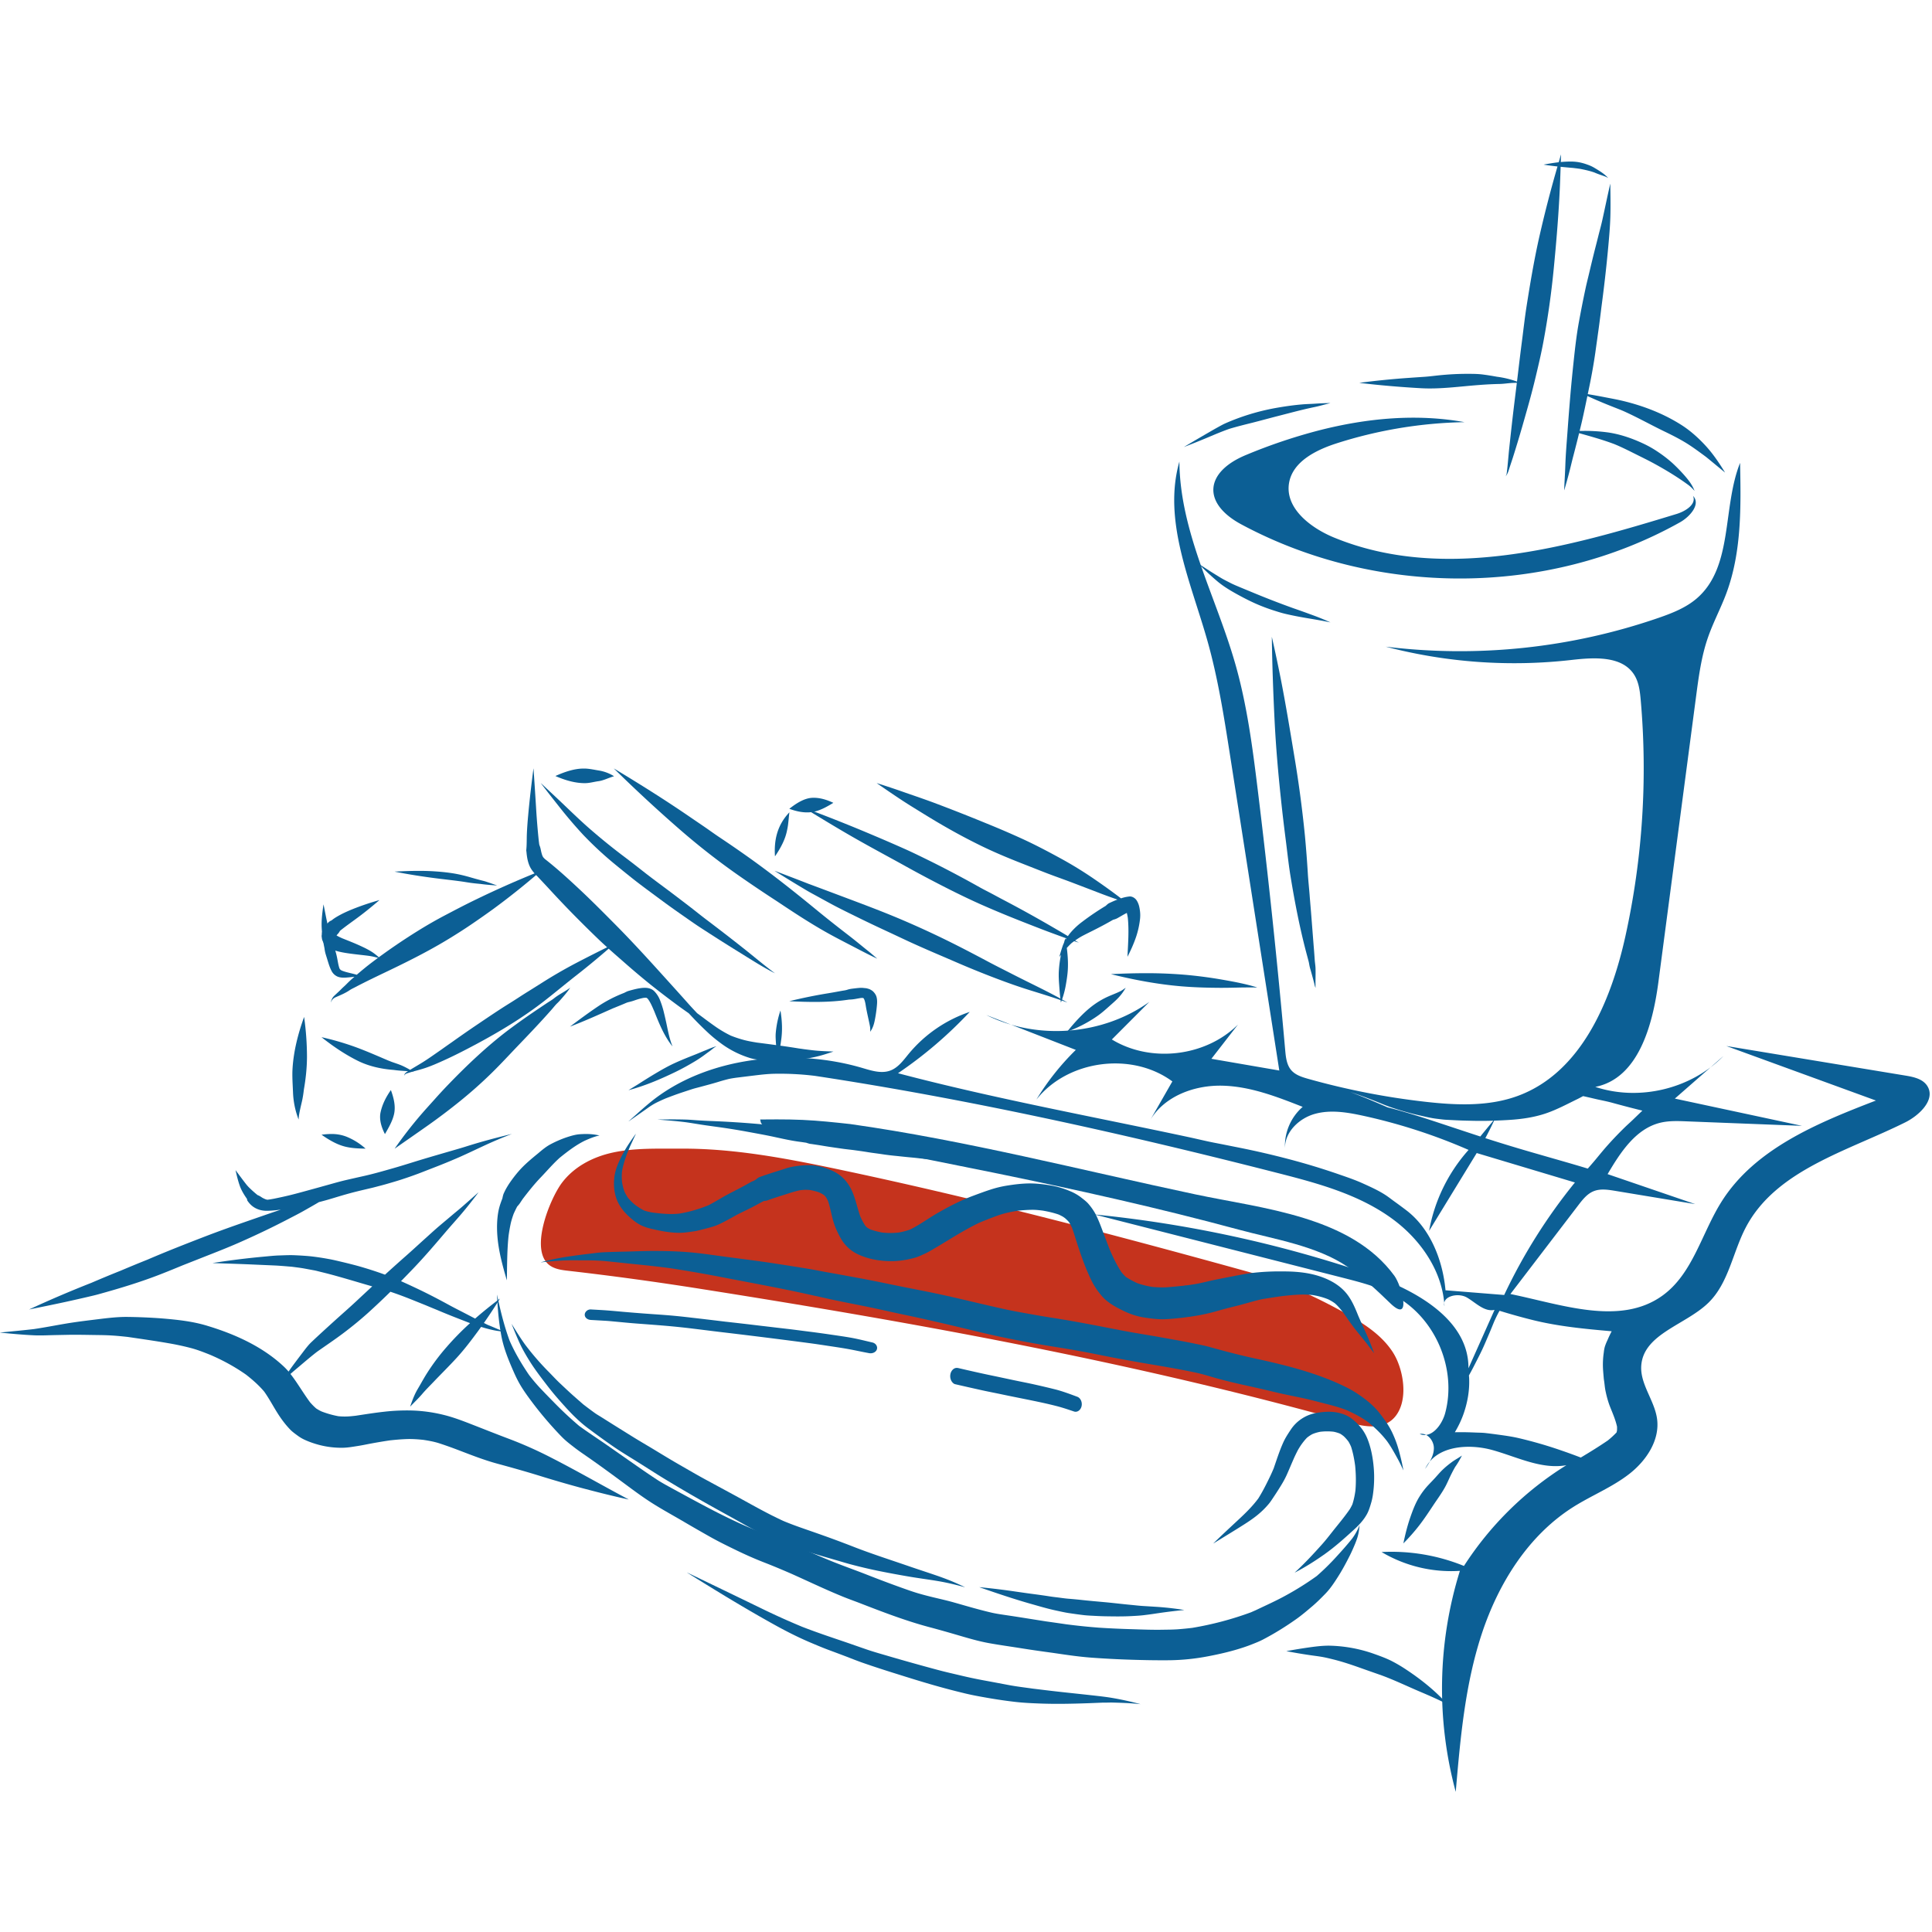 <svg xmlns="http://www.w3.org/2000/svg" fill="none" viewBox="0 0 150 150"><g fill-rule="evenodd" clip-rule="evenodd"><path fill="#0c5f95" d="M108.258 99.049c-3.39-4.635-10.213-5.207-15.452-6.318-8.888-1.886-17.793-4.188-26.796-5.46-1.226-.134-2.449-.265-3.684-.322-.674-.031-1.35-.04-2.026-.04-.427 0-.854.003-1.28.008.014.059.027.118.037.179.179 1.076 7.388 1.829 8.426 2.031 6.407 1.252 12.814 2.514 19.175 3.975 3.18.73 6.349 1.51 9.497 2.362 2.785.754 6.114 1.262 8.503 2.913 1.21.835 2.214 1.772 3.268 2.795 1.708 1.655.913-1.329.332-2.123z"/><path fill="#c5331d" d="M108.572 105.861a4.648 4.648 0 0 0-.471-.933c-.838-1.256-2.104-2.091-3.372-2.812-2.48-1.412-5.19-2.647-7.909-3.4-10.599-2.935-21.303-5.742-32.054-7.997-3.927-.824-7.895-1.56-11.896-1.539-1.757.01-3.592-.07-5.322.311-1.49.328-2.952 1.065-3.915 2.335-.928 1.223-2.657 5.405-.845 6.489.403.24.875.298 1.333.35 3.48.398 6.917.872 10.38 1.42 16.826 2.655 33.726 5.719 50.214 10.348 1.191.335 2.75.655 3.647-.5.813-1.047.706-2.771.21-4.072z"/><g fill="#0c5f95"><path d="M42.005 92.576l-.021.016.014-.01a.14.14 0 00.007-.006zM131.661 38.099l-.005.012a.204.204 0 01.003-.007l.002-.005zM110.146 34.693l-.102.014h-.002l.104-.014z"/><path d="M110.087 34.7l.015-.001h-.007l-.008.002zM114.853 29.89a26.37 26.37 0 011.554-.079c.251-.003.502-.037.751-.06.292-.028.586-.032.878-.02.003 0 .003-.005.001-.006a7.273 7.273 0 00-1.824-.476 20.404 20.404 0 00-1.1-.174c-.397-.05-.799-.05-1.198-.05h-.027c-.732 0-1.467.043-2.196.118-.356.037-.711.085-1.068.11-.41.028-.821.055-1.231.085a61.939 61.939 0 00-3.836.384c-.004.001-.004.006 0 .007 1.584.187 3.174.322 4.765.412 1.513.085 3.023-.141 4.531-.251zM123.736 32.44l-.04-.018-.006-.002.046.02zM93.803 33.95c.543-.229 1.088-.46 1.652-.658.599-.18 1.211-.33 1.822-.483.653-.166 1.299-.345 1.95-.511.667-.17 1.329-.348 1.998-.508.297-.071.598-.137.897-.2.392-.083.77-.2 1.16-.29.002-.001.002-.005-.001-.005-.401.003-.803.02-1.203.048-.307.021-.616.024-.923.05-.725.059-1.44.163-2.148.29a17.34 17.34 0 00-3.849 1.175c-.222.098-.43.218-.638.332-.218.12-.43.244-.644.367-.42.243-.84.486-1.257.733l.007-.004c-.232.136-.462.273-.692.41-.002.001.001.005.004.003.627-.24 1.25-.49 1.865-.749z"/><path d="M116.987 36.696a.955.955 0 01-.039.184 3.621 3.621 0 00-.043.086c-.002.002.001.005.004.003.18-.22.243-.518.332-.783.073-.216.144-.432.214-.648.123-.384.24-.77.358-1.155.258-.845.499-1.696.739-2.546.247-.869.48-1.74.688-2.62.209-.877.417-1.759.583-2.647.356-1.903.626-3.813.812-5.74.173-1.779.325-3.56.425-5.345.048-.844.08-1.69.107-2.535.32.033.64.062.961.089l.299.036c.083.013.165.023.247.034.38.075.75.155 1.116.284.276.123.564.211.847.316l-.001-.001c.073.031.14.065.209.106.003.002.006-.002.003-.004-.299-.333-.707-.566-1.088-.797a2.897 2.897 0 00-.501-.227 3.957 3.957 0 00-.665-.188 3.75 3.75 0 00-.678-.055 8.66 8.66 0 00-.604.025c-.045.003-.089.009-.133.013l.018-.578c0-.002-.001-.003-.003-.003-.001 0-.002 0-.002.002-.059.198-.115.396-.173.594a16.31 16.31 0 00-1.163.183c-.004 0-.004.006 0 .006.355.055.711.1 1.068.14a93.398 93.398 0 00-1.434 5.557c-.394 1.763-.692 3.547-.973 5.33-.142.91-.241 1.824-.361 2.736-.119.91-.226 1.821-.335 2.732-.111.921-.229 1.842-.338 2.763-.104.885-.2 1.77-.296 2.653-.073.67-.116 1.341-.201 2.009l.001-.01zM124.077 18.39c-.111.452-.231.901-.343 1.353-.114.46-.226.923-.334 1.386-.098.42-.207.837-.297 1.258a91.038 91.038 0 00-.521 2.635c-.179.981-.291 1.97-.397 2.96-.098.924-.191 1.85-.269 2.774a225.64 225.64 0 00-.213 2.718c-.064.886-.142 1.77-.171 2.66-.022.642-.068 1.282-.089 1.925 0 .004.005.004.006 0 .138-.47.269-.941.393-1.415.111-.427.208-.86.322-1.286a114.4 114.4 0 00.438-1.728c.388.11.777.218 1.164.332.541.16 1.073.33 1.6.53.061.027.121.052.182.077.501.217.984.462 1.473.706.493.247.991.488 1.475.755.905.498 1.79 1.036 2.623 1.65.161.129.304.266.438.424.002.002.005 0 .004-.003-.18-.474-.496-.87-.83-1.247-.288-.323-.59-.63-.909-.923a9.865 9.865 0 00-1.092-.841 8.115 8.115 0 00-1.178-.667c-.85-.396-1.75-.705-2.68-.845a13.187 13.187 0 00-1.959-.123l-.27.003c.061-.254.125-.508.183-.763.148-.648.283-1.298.418-1.948.284.127.567.256.854.377.563.242 1.132.464 1.701.688l.201.084c1.092.484 2.133 1.074 3.208 1.593.558.269 1.11.546 1.641.866.534.324 1.034.698 1.537 1.067l.107.082c.479.389.952.786 1.43 1.177.002.003.007 0 .005-.002-.451-.734-.929-1.448-1.514-2.082-.566-.612-1.189-1.173-1.897-1.62-1.376-.87-2.915-1.464-4.493-1.845-.481-.117-.97-.203-1.455-.298-.43-.085-.862-.16-1.295-.235l.127-.612c.179-.866.334-1.74.46-2.615l.087-.627c.039-.267.076-.534.112-.802.099-.676.182-1.356.267-2.033l-.028.202c.223-1.656.417-3.316.568-4.98.07-.768.137-1.538.16-2.31.026-.85.006-1.7-.003-2.549 0-.002-.001-.003-.002-.003-.002 0-.003 0-.003.002-.218.936-.408 1.878-.616 2.816-.096.436-.22.868-.326 1.302z"/><path d="M125.543 111.066c-.011.05-.022.1-.035.149a6.862 6.862 0 01-.676.621c-.685.468-1.389.902-2.1 1.328a42.045 42.045 0 00-1.453-.53 33.138 33.138 0 00-3.401-.987c-.545-.125-1.105-.199-1.66-.275-.293-.04-.587-.077-.882-.111-.243-.028-.492-.027-.737-.037-.402-.017-.806-.03-1.208-.03-.137 0-.273.001-.408.005l-.029.001c.29-.485.533-.996.714-1.538.286-.861.435-1.75.397-2.658-.003-.073-.012-.144-.017-.215.115-.207.228-.416.337-.626.191-.369.38-.738.564-1.111.182-.367.345-.743.505-1.12l-.019.043c.082-.188.162-.378.243-.567l-.018.041c.118-.277.23-.559.345-.838.129-.285.262-.571.42-.842.86.265 1.727.508 2.602.725 1.999.493 4.056.686 6.103.865a8.94 8.94 0 00-.328.693c-.081.167-.15.338-.206.514a2.624 2.624 0 00-.077.432 6.419 6.419 0 00-.066 1.191c.011.262.038.523.059.786.009.111.028.223.044.335.028.213.046.432.088.642.093.459.211.898.386 1.333.194.482.405.973.516 1.481.003.1.002.2-.003.3zm-10.222-22.7a26.443 26.443 0 00.679-1.359c.399-.013.799-.032 1.198-.058.943-.06 1.893-.195 2.792-.496.87-.291 1.68-.732 2.503-1.131.142-.07.279-.145.417-.22.306.066.611.138.917.21.447.104.904.186 1.348.308.591.163 1.185.32 1.781.47l.557.14c-.251.239-.498.48-.748.72-.161.155-.328.304-.491.455a27.376 27.376 0 00-1.472 1.528c-.312.35-.609.716-.909 1.078-.201.242-.41.48-.618.719-1.264-.388-2.538-.74-3.808-1.11a131.387 131.387 0 01-4.146-1.254zm-4.304-1.42a66.345 66.345 0 00-2.086-.644c-.4-.117-.801-.226-1.203-.33a134.3 134.3 0 00-1.233-.528l-.003-.002c-.55-.23-1.103-.448-1.659-.66.42.143.84.288 1.255.443.448.167.891.345 1.333.528.437.18.885.323 1.336.46.429.13.864.25 1.301.35.5.113 1.006.243 1.519.302.221.025.446.06.669.072.263.014.528.029.792.041.47.024.942.032 1.414.043.497.01.994.005 1.492-.011-.342.406-.679.817-1.014 1.228-1.305-.427-2.608-.864-3.913-1.292zm38.754-2.337a1.197 1.197 0 00-.149-.314c-.351-.534-1.056-.684-1.688-.788l-13.903-2.296 11.615 4.234c-4.546 1.749-9.404 3.745-11.991 7.86-1.541 2.45-2.226 5.582-4.575 7.28-3.296 2.382-7.823.696-11.812-.118l5.276-6.9c.329-.43.683-.88 1.187-1.083.516-.208 1.098-.12 1.648-.03l6.238 1.033-6.803-2.328c.994-1.687 2.184-3.527 4.092-3.99.661-.16 1.352-.135 2.032-.108l8.968.349-9.871-2.115 3.777-3.308c-2.518 2.56-6.54 3.529-9.954 2.399 3.343-.662 4.458-4.786 4.902-8.153l2.924-22.166c.203-1.541.409-3.095.918-4.564.405-1.17.995-2.269 1.428-3.428 1.195-3.205 1.14-6.719 1.069-10.137-1.389 3.483-.514 8.055-3.352 10.514-.845.732-1.912 1.15-2.968 1.516a47.29 47.29 0 01-21.19 2.239 39.36 39.36 0 0014.417 1.032c1.752-.2 3.918-.341 4.866 1.14.371.58.452 1.292.513 1.976a60.5 60.5 0 01-1.186 18.32c-1.12 5.074-3.446 10.589-8.331 12.401-2.28.846-4.797.738-7.214.465a57.403 57.403 0 01-9.088-1.78c-.481-.136-.987-.295-1.313-.671-.357-.413-.42-.995-.469-1.539a610.428 610.428 0 00-2.138-20.267c-.4-3.269-.829-6.549-1.732-9.717-1.499-5.257-4.307-10.268-4.346-15.732-1.31 4.598.89 9.354 2.187 13.956.811 2.88 1.275 5.843 1.737 8.798l3.833 24.526-5.273-.91 2.065-2.66c-2.508 2.495-6.768 3-9.793 1.16l2.913-2.92c-3.612 2.59-8.68 2.998-12.663 1.02l6.952 2.709a19.789 19.789 0 00-3.064 3.862c2.427-3.079 7.401-3.745 10.559-1.415l-1.72 3.005c1.101-1.86 3.422-2.722 5.588-2.674 2.167.048 4.235.852 6.251 1.645a4.03 4.03 0 00-1.376 3.207c-.009-1.259 1.092-2.315 2.307-2.658 1.216-.344 2.514-.13 3.748.138a43.716 43.716 0 018.201 2.655 12.841 12.841 0 00-3.065 6.287l3.697-6.044 7.625 2.285a42.784 42.784 0 00-5.493 8.735l-4.555-.365c-.206-2.277-1.149-4.754-3.012-6.187a41.04 41.04 0 00-.916-.679c-.251-.18-.491-.374-.75-.541-.546-.352-1.138-.618-1.728-.885-.643-.293-1.316-.516-1.984-.748a52.733 52.733 0 00-3.768-1.14 64.74 64.74 0 00-3.84-.889c-.646-.128-1.292-.26-1.939-.384-.666-.129-1.323-.292-1.985-.434-7.52-1.61-15.15-3.004-22.586-4.965a32.799 32.799 0 005.57-4.762 10.491 10.491 0 00-4.738 3.255c-.413.502-.815 1.07-1.425 1.298-.696.26-1.466.01-2.179-.2-5.31-1.567-12.12-.917-16.505 2.704-.56.462-1.094.956-1.638 1.436-.003.003 0 .007.002.005.502-.343.997-.695 1.493-1.043a5.11 5.11 0 01.636-.395c.248-.123.498-.238.752-.346.434-.167.87-.33 1.312-.475.242-.079.482-.16.724-.238.22-.07.446-.123.67-.184.464-.125.93-.246 1.39-.388.242-.075.483-.143.728-.204.207-.052.419-.082.629-.113.516-.063 1.033-.128 1.55-.19.491-.059.988-.113 1.483-.119a22.486 22.486 0 013.098.164c11.898 1.804 23.872 4.468 35.53 7.442 3.283.838 6.732 1.708 9.472 3.79 2.111 1.605 3.732 4.01 3.873 6.651-.224-.771 1.054-1.081 1.748-.671.694.409 1.354 1.131 2.14.956l-2.026 4.536c.033-3.782-4.1-6.079-7.691-7.305a95.187 95.187 0 00-21.345-4.638l19.272 4.912c1.47.375 2.964.759 4.271 1.528 3 1.764 4.585 5.62 3.688 8.975-.251.938-1.081 2.01-1.978 1.631.581-.123 1.099.504 1.098 1.096 0 .591-.346 1.121-.678 1.612.825-1.786 3.326-1.989 5.227-1.462s3.794 1.521 5.737 1.177a25.394 25.394 0 00-7.95 7.82 14.913 14.913 0 00-6.395-1.08 10.586 10.586 0 006.08 1.461 30.746 30.746 0 00-.323 17.158c.355-4.128.719-8.298 2.011-12.236 1.292-3.937 3.618-7.679 7.133-9.892 1.42-.893 3.007-1.524 4.33-2.555 1.323-1.03 2.387-2.625 2.156-4.283-.201-1.445-1.346-2.71-1.223-4.163.207-2.447 3.462-3.13 5.219-4.852 1.571-1.539 1.88-3.92 2.905-5.862 2.347-4.444 7.862-5.892 12.369-8.136 1.015-.505 2.142-1.56 1.848-2.53zM39.621 111.751c-1.016-.381-2.022-.783-3.033-1.177-.697-.272-1.408-.542-2.137-.721a11.74 11.74 0 00-2.352-.338 15.396 15.396 0 00-2.262.09c-.75.083-1.495.202-2.24.315l-.339.035a5.121 5.121 0 01-.983 0 7.355 7.355 0 01-1.319-.374 3.343 3.343 0 01-.41-.231 4.697 4.697 0 01-.48-.486c-.258-.348-.494-.711-.733-1.073-.25-.379-.5-.76-.783-1.117.219-.193.443-.382.668-.571.459-.388.918-.783 1.395-1.151.688-.484 1.388-.951 2.059-1.458a28.568 28.568 0 001.88-1.542 58.5 58.5 0 001.759-1.66c.385.127.766.265 1.144.41.532.206 1.06.423 1.59.635.31.131.622.259.934.386.83.355 1.673.679 2.516 1.005a21.819 21.819 0 00-1.85 1.89 16.51 16.51 0 00-1.57 2.12c-.225.366-.43.745-.649 1.114-.251.422-.422.891-.58 1.352 0 .003.003.005.005.003.307-.327.637-.635.927-.976.28-.33.589-.632.887-.945.596-.625 1.212-1.231 1.795-1.868.583-.636 1.107-1.327 1.618-2.019.093-.125.183-.252.274-.379.137.041.273.084.412.121.199.054.392.103.594.143.27.054.546.088.822.105.004.001.004-.004.001-.005a7.351 7.351 0 01-.501-.18l.016.007c-.272-.114-.541-.234-.816-.342-.105-.049-.207-.103-.31-.154.43-.616.843-1.244 1.24-1.88.001-.003 0-.005-.002-.005l-.002.001a31.494 31.494 0 00-1.916 1.544c-.293-.152-.585-.306-.878-.457-.354-.183-.71-.361-1.06-.551a76.81 76.81 0 00-1.013-.544 44.73 44.73 0 00-1.928-.953c-.29-.136-.583-.27-.877-.401.36-.366.719-.735 1.072-1.107.832-.878 1.619-1.8 2.402-2.72.397-.467.81-.92 1.209-1.388.46-.54.897-1.098 1.323-1.665.002-.003 0-.005-.002-.005l-.003.001c-.389.347-.782.69-1.172 1.035-.291.258-.597.5-.893.752-.313.266-.63.528-.942.794-.352.297-.69.61-1.032.917-.535.48-1.061.97-1.602 1.445a142 142 0 00-1.603 1.437 29.476 29.476 0 00-2.144-.688c-.4-.107-.8-.208-1.204-.303-.339-.08-.68-.164-1.024-.225a20.074 20.074 0 00-1.336-.203c-.435-.046-.867-.07-1.303-.09a6.728 6.728 0 00-.314-.007c-.297 0-.595.015-.891.024-.405.012-.812.06-1.216.095a60.29 60.29 0 00-3.94.492c-.003 0-.002.005 0 .005 1.049.038 2.097.066 3.145.114l1.6.07c.47.02.938.065 1.407.102.33.045.662.082.99.143l.701.13c.193.034.385.09.575.136.753.18 1.499.396 2.241.611.574.167 1.146.34 1.721.503-.39.362-.781.724-1.17 1.089-.578.543-1.18 1.064-1.768 1.597-.6.543-1.197 1.087-1.784 1.642-.263.25-.482.552-.701.838-.168.221-.336.442-.503.665-.194.258-.387.518-.568.785a4.853 4.853 0 00-.36-.381c-.808-.763-1.742-1.387-2.73-1.898-1.037-.536-2.128-.946-3.245-1.284-1.137-.345-2.327-.467-3.506-.566a43.333 43.333 0 00-2.75-.116c-.732 0-1.458.087-2.183.176-.845.104-1.694.205-2.532.346-.825.139-1.645.302-2.472.423-.874.103-1.749.18-2.624.269a.003.003 0 000 .005c.88.085 1.759.169 2.642.209.406.018.812.006 1.219-.007.43-.012.862-.019 1.292-.028.82-.018 1.642.005 2.462.015.357.004.714.012 1.07.035.412.025.818.067 1.227.111 1.049.155 2.097.302 3.14.484.592.101 1.172.223 1.752.375.516.134 1.015.331 1.509.528.983.42 1.917.931 2.79 1.544.509.399.99.82 1.405 1.312.435.609.772 1.287 1.19 1.909.247.367.523.724.833 1.043.167.173.376.322.568.463.165.123.334.225.52.313.372.174.764.31 1.161.414a6.819 6.819 0 001.866.219c.373-.01.747-.077 1.113-.134.204-.032.403-.068.604-.109a39.153 39.153 0 011.921-.332c.43-.046.86-.084 1.295-.099.426-.014.853.017 1.277.06.427.065.859.142 1.267.276.512.167 1.017.35 1.52.542.978.374 1.952.757 2.964 1.031 1.076.292 2.148.592 3.213.92a87.58 87.58 0 003.218.938c1.247.331 2.497.651 3.76.923.003.001.005-.004.002-.006-1.997-1.057-3.951-2.188-5.964-3.218a31.587 31.587 0 00-3.218-1.444zM2.274 101.664c.957-.192 1.914-.388 2.868-.595.533-.117 1.065-.237 1.596-.361.303-.071.608-.139.907-.222 1.668-.461 3.325-.962 4.93-1.595.54-.212 1.077-.432 1.612-.654.701-.274 1.4-.553 2.101-.828.842-.33 1.683-.666 2.507-1.036a63.837 63.837 0 003.608-1.737c.374-.196.753-.385 1.12-.592.414-.234.832-.469 1.243-.713.24-.061.477-.124.711-.192.359-.104.713-.215 1.07-.32.388-.113.775-.22 1.173-.318.388-.095.778-.186 1.168-.278.212-.05.421-.11.631-.163.17-.044.338-.09.505-.138.396-.115.795-.229 1.181-.356.427-.14.848-.286 1.262-.441.358-.135.71-.276 1.065-.413a48.956 48.956 0 002.076-.847c.704-.311 1.384-.64 2.078-.961a32.7 32.7 0 012.038-.857c.002-.001.001-.003 0-.003h-.002c-.832.203-1.66.413-2.473.647-.378.109-.751.224-1.124.341-.347.109-.701.21-1.054.312-.794.231-1.59.46-2.378.698-.713.216-1.415.443-2.135.649-.775.221-1.549.445-2.35.624-.445.099-.89.2-1.334.302-.351.081-.697.176-1.04.272-.737.206-1.475.412-2.216.613-.386.105-.771.21-1.164.305-.38.092-.767.175-1.153.254-.081.017-.165.03-.247.045a3.83 3.83 0 01-.298.042 2.616 2.616 0 01-.127-.033 2.29 2.29 0 01-.25-.116 6.611 6.611 0 01-.145-.094 1.227 1.227 0 00-.238-.12 8.91 8.91 0 01-.705-.634l-.124-.138c-.304-.382-.586-.77-.875-1.157 0-.002-.004-.001-.004 0 .092.41.19.818.332 1.22.123.348.33.685.557 1.01.007.052.013.109.044.152.036.05.072.1.112.148.167.201.376.38.7.503.209.079.442.12.704.117.182-.003.357-.014.54-.03.177-.015.352-.038.527-.061-.31.105-.621.21-.932.317-1.657.576-3.322 1.14-4.957 1.77-1.506.58-3.01 1.17-4.491 1.807-.696.277-1.388.564-2.077.856-.756.3-1.505.613-2.252.933l.083-.032a88.48 88.48 0 00-4.906 2.094c-.003.001 0 .005.002.004z"/><path d="M99.376 126.543c.43-.264.848-.542 1.26-.834.439-.309.85-.662 1.261-1.01.355-.303.686-.636 1.012-.971.372-.383.674-.84.962-1.293.348-.544.653-1.113.943-1.693.133-.266.252-.539.368-.814.066-.157.126-.316.181-.478.114-.333.163-.674.191-1.025 0-.004-.004-.004-.005-.001l-.059.148a4.484 4.484 0 01-.507.88c-.398.499-.82.97-1.249 1.438a18.596 18.596 0 01-1.501 1.471 23.049 23.049 0 01-2.324 1.466c-.784.439-1.606.803-2.415 1.19a53.7 53.7 0 00-.366.161 25.115 25.115 0 01-4.578 1.211c-.351.042-.702.077-1.055.104-.41.032-.823.032-1.235.039-.777.014-1.557-.015-2.334-.041a69.015 69.015 0 01-2.573-.117 46.39 46.39 0 01-2.552-.262 288.648 288.648 0 00-1.55-.222c-.99-.152-1.978-.318-2.97-.465-.453-.068-.912-.128-1.359-.234-.508-.12-1.01-.254-1.512-.394-.454-.127-.907-.26-1.361-.387-.458-.129-.921-.236-1.384-.346-.46-.109-.918-.224-1.372-.357-.438-.129-.87-.285-1.301-.438a93.24 93.24 0 01-2.735-1.03c-.87-.341-1.75-.649-2.617-.997-.874-.352-1.737-.735-2.604-1.103a67.071 67.071 0 00-2.767-1.1 34.811 34.811 0 01-1.795-.745 50.989 50.989 0 01-2.592-1.282c-.9-.474-1.794-.96-2.686-1.448-.419-.229-.843-.456-1.242-.72a57.505 57.505 0 01-1.207-.817c-.86-.596-1.716-1.2-2.576-1.799-.735-.511-1.485-.998-2.21-1.524a28.479 28.479 0 01-1.98-1.853 68.63 68.63 0 01-1.073-1.11 13.954 13.954 0 01-.835-.991c-.571-.84-1.098-1.725-1.508-2.663-.426-1.156-.718-2.348-.97-3.556l-.002-.002c-.002 0-.003.001-.003.003.046 1.078.137 2.151.34 3.209.184.966.559 1.871.95 2.762.183.416.383.821.623 1.204.286.456.604.884.928 1.312a28.404 28.404 0 001.939 2.28c.151.161.302.318.465.467.238.216.492.409.745.606.372.288.764.55 1.148.818.838.586 1.664 1.189 2.488 1.798.788.581 1.567 1.173 2.392 1.698.825.525 1.686.99 2.528 1.486.65.382 1.304.756 1.96 1.127.684.386 1.39.731 2.096 1.073.703.34 1.417.657 2.143.939.71.275 1.41.571 2.11.875.817.366 1.629.745 2.446 1.111a47.99 47.99 0 001.549.666c.427.175.862.327 1.293.494 1.783.691 3.572 1.381 5.417 1.873.755.2 1.504.414 2.253.633.782.229 1.562.46 2.362.606.84.153 1.687.267 2.53.403.814.131 1.63.244 2.447.356.993.145 1.99.298 2.99.371 1.034.076 2.069.13 3.107.162.989.032 1.977.05 2.966.04a16.93 16.93 0 002.986-.307c.941-.179 1.884-.398 2.795-.704.21-.07.419-.145.625-.228.286-.113.578-.228.851-.371.447-.234.884-.482 1.314-.748zM54.506 99.397l-.052-.006h.002l.05.006z"/><path d="M108.061 111.161c-.259-.53-.609-1.013-.972-1.471-.408-.515-.927-.95-1.461-1.322a8.31 8.31 0 0 0-1.008-.613c-1.505-.76-3.097-1.279-4.716-1.704a61.51 61.51 0 0 0-2.402-.564 55.712 55.712 0 0 1-2.35-.57c-.4-.106-.8-.214-1.197-.326-.403-.114-.817-.192-1.225-.277-.83-.174-1.665-.316-2.497-.467-.777-.141-1.556-.264-2.333-.401-.876-.155-1.748-.33-2.621-.499-.83-.161-1.661-.314-2.494-.457-.785-.136-1.573-.247-2.356-.388-.843-.151-1.687-.293-2.523-.479-.833-.185-1.663-.378-2.494-.575-.847-.2-1.694-.398-2.545-.58-.853-.183-1.71-.348-2.566-.517-.828-.163-1.653-.341-2.48-.505-.866-.172-1.736-.326-2.604-.488-.372-.07-.744-.132-1.117-.2-.415-.076-.831-.161-1.247-.232-.85-.142-1.7-.274-2.55-.406-1.47-.23-2.946-.404-4.418-.605l.051.008-.1-.015a1.6 1.6 0 0 0-.042-.005c-.84-.119-1.68-.236-2.526-.298-.816-.06-1.63-.08-2.45-.08h-.164c-.792.001-1.584.041-2.376.056-.456.009-.911.023-1.368.042-.425.017-.853.084-1.275.133-.6.07-1.2.152-1.797.244a18.67 18.67 0 0 0-1.842.403c-.003.001-.002.006.001.006.835-.095 1.67-.166 2.51-.16.842.006 1.693-.014 2.533.068.844.082 1.686.18 2.53.262.83.083 1.658.177 2.485.285.805.128 1.61.26 2.413.402.817.144 1.634.306 2.45.462 1.652.315 3.305.625 4.951.973.796.17 1.59.35 2.385.525.846.187 1.696.354 2.545.523.815.161 1.628.34 2.44.52.839.186 1.682.353 2.518.544.816.186 1.632.37 2.446.566.831.199 1.66.404 2.494.596a79.06 79.06 0 0 0 5.191.993c.83.134 1.657.272 2.482.429.802.153 1.602.323 2.405.472.837.155 1.672.307 2.512.447.802.133 1.603.274 2.401.424.439.083.876.169 1.312.267.398.09.789.211 1.181.324.77.223 1.549.413 2.332.586.818.181 1.634.364 2.448.562.796.194 1.603.341 2.402.518.567.126 1.126.284 1.688.425.516.129 1.026.276 1.523.47.592.271 1.168.564 1.692.959.527.43 1.014.906 1.43 1.451.304.422.555.879.806 1.335.164.296.311.602.451.91.002.004.006.001.005-.002a17.418 17.418 0 0 0-.334-1.464 8.325 8.325 0 0 0-.563-1.52z"/><path d="M54.427 99.387l.064.009.042.005-.106-.014zM39.534 91.894a6.088 6.088 0 00-.286.479c-.041.077-.078.159-.116.238-.07.143-.096.287-.129.44-.083.212-.162.422-.223.641-.08.282-.129.578-.157.872-.049.52-.041 1.03.006 1.55.104 1.117.407 2.21.718 3.278 0 .003.005.002.005-.001.022-1.156.013-2.312.135-3.46.042-.295.091-.586.152-.877.056-.272.142-.535.233-.795.088-.2.182-.393.282-.585.09-.097.172-.194.247-.31.064-.1.13-.197.195-.293.443-.577.9-1.152 1.4-1.671.487-.508.946-1.05 1.467-1.517.615-.494 1.239-.975 1.94-1.32.368-.162.737-.322 1.13-.4.002 0 .002-.006 0-.006a4.49 4.49 0 00-1.05-.113c-.145 0-.289.006-.433.015-.387.023-.764.143-1.132.266a8.605 8.605 0 00-1.138.497c-.366.186-.69.46-1.005.727-.516.423-1.036.85-1.482 1.358-.273.312-.524.64-.759.987zM75.78 90.282h.007-.002c.086.01.171.02.256.032.004 0 .005-.003.001-.004-.3-.086-.614-.142-.921-.215-.3-.071-.596-.148-.902-.205a29.39 29.39 0 01-.873-.175c-.293-.063-.59-.11-.887-.165-.325-.06-.645-.13-.965-.203-.285-.064-.575-.114-.863-.17-.309-.059-.617-.12-.928-.172-.3-.05-.595-.107-.89-.17-.253-.055-.508-.102-.763-.151-.246-.047-.487-.104-.73-.155-.492-.104-.996-.172-1.494-.257-.49-.084-.981-.168-1.467-.266-.23-.047-.46-.091-.695-.127l-.376-.06a3.474 3.474 0 00-.49-.036c-.258-.033-.517-.06-.774-.095-.32-.045-.638-.093-.956-.145-.31-.052-.622-.108-.937-.146a39.525 39.525 0 00-1.167-.123 76.107 76.107 0 00-3.84-.242c-.318-.013-.636-.03-.953-.05-.292-.019-.584-.047-.877-.057-.36-.011-.72-.016-1.08-.016-.379 0-.757.005-1.137.012-.003 0-.003.004 0 .004.478.038.956.077 1.432.121l-.008-.001.018.002h.007-.005c.305.033.61.064.91.109.333.05.663.106.995.158.597.093 1.2.167 1.798.256a52.03 52.03 0 011.863.31c.668.124 1.339.242 2 .385.61.132 1.214.27 1.84.361.13.02.26.034.391.054l.255.038c.03.004.069.02.097.029l.148.044c.068.021.156.025.228.036l.227.034c.152.023.304.045.455.07.291.05.58.097.874.139.307.044.613.09.92.132.298.04.598.067.896.11.322.044.643.089.962.142.377.062.759.104 1.135.162.38.059.761.101 1.146.138.44.048.879.094 1.32.132.29.032.578.066.869.096.336.034.674.052 1.012.07.28.013.561.048.84.07.325.027.652.04.976.071a23.613 23.613 0 001.101.09zM52.203 88.043l.012.002h-.002l-.01-.002zM76.042 92.584h.003-.003zM107.832 100.533l-.017-.008.009.004a.03.03 0 01.008.004zM54.398 72.031c.969.63 1.945 1.252 2.93 1.86.928.573 1.845 1.169 2.823 1.668.002.001.004-.001.002-.004-.876-.649-1.702-1.357-2.558-2.03a166.113 166.113 0 00-2.71-2.093c-.466-.352-.919-.72-1.381-1.076-.324-.249-.65-.495-.974-.743-.877-.67-1.777-1.314-2.642-1.998a90.703 90.703 0 00-1.693-1.303 49.16 49.16 0 01-2.498-2.044c-.724-.638-1.415-1.31-2.113-1.974-.526-.498-1.057-.993-1.586-1.489h-.002c-.001 0-.003.001-.002.003.439.58.888 1.152 1.34 1.722a36.115 36.115 0 001.93 2.27 28.056 28.056 0 002.32 2.171c.57.47 1.144.936 1.725 1.393.28.218.563.431.848.644.579.428 1.156.86 1.74 1.283l-.003-.002.003.002c.36.26.722.515 1.088.77.467.326.934.658 1.413.97z"/><path d="M40.897 66.36c.031.263.08.504.171.753.108.295.28.53.486.752.068.074.14.143.208.215.283.305.57.604.85.91.666.724 1.34 1.437 2.03 2.134a94.778 94.778 0 001.825 1.801c.611.584 1.248 1.14 1.882 1.693a62.793 62.793 0 002.17 1.835 70.24 70.24 0 002.108 1.613c.279.207.564.404.847.604.205.218.408.437.617.65.299.305.604.603.916.892.328.302.67.576 1.027.837a7.455 7.455 0 002.158 1.084c.432.135.897.172 1.343.21.4.036.804.027 1.205.018a13.431 13.431 0 001.902-.177c.323-.053.643-.116.96-.2.368-.094.729-.218 1.09-.336.003-.001.003-.006 0-.006-.404-.018-.806-.03-1.207-.062-.35-.027-.697-.075-1.046-.119a35.079 35.079 0 00-.425-.06 59.037 59.037 0 00-1.428-.215c.019-.117.038-.235.051-.354.127-.791.087-1.575-.041-2.363l-.004-.002c-.001 0-.002 0-.003.002a7.55 7.55 0 00-.362 1.751c-.017.227-.003.457.011.683.005.077.012.158.02.238a215.1 215.1 0 00-1.495-.196c-.317-.053-.635-.105-.948-.186a8.933 8.933 0 01-1.081-.355 9.058 9.058 0 01-1.1-.638 32.274 32.274 0 01-1.02-.74c-.163-.122-.327-.242-.49-.363-.218-.233-.437-.464-.65-.702-.586-.66-1.178-1.315-1.77-1.969-1.295-1.436-2.596-2.865-3.952-4.232-.868-.875-1.735-1.751-2.631-2.594-.911-.855-1.833-1.704-2.811-2.468a1.97 1.97 0 01-.142-.15 1.808 1.808 0 01-.063-.125 2.918 2.918 0 01-.101-.367c-.021-.103-.04-.204-.073-.303-.024-.074-.061-.153-.07-.23l-.027-.21a56.544 56.544 0 01-.215-2.633 455.693 455.693 0 00-.196-3.007c0-.002-.002-.004-.003-.004s-.003.001-.003.003a86.33 86.33 0 00-.108.849c-.114.929-.219 1.86-.303 2.794-.043.471-.08.942-.1 1.415-.017.42-.002.841-.045 1.26-.006.05.01.118.015.167.005.069.013.134.02.202zM46.463 60.652c.376-.05.741-.239 1.114-.356l-.006.003.096-.03c.003 0 .003-.006 0-.008a3.18 3.18 0 00-1.154-.436c-.348-.055-.694-.135-1.044-.152a3.695 3.695 0 00-.145-.003c-.734 0-1.475.254-2.193.574-.002 0-.002.008 0 .01.749.325 1.512.55 2.275.55.354.002.704-.104 1.057-.152zM57.302 67.94a105.93 105.93 0 003.012 2.028c1.24.827 2.49 1.652 3.802 2.394.614.347 1.244.672 1.875.999.697.36 1.387.732 2.103 1.063.004.001.007-.003.004-.004-.229-.19-.449-.389-.683-.574-.188-.147-.372-.298-.556-.449a47.92 47.92 0 00-1.194-.947 99.198 99.198 0 01-2.23-1.77c-1.656-1.362-3.34-2.7-5.1-3.964a91.488 91.488 0 00-2.496-1.723c-.389-.26-.764-.534-1.148-.798-.35-.24-.702-.477-1.052-.717-1.935-1.33-3.935-2.586-5.965-3.808h-.002c-.002 0-.004.002-.002.005a115.595 115.595 0 005.046 4.672 54.616 54.616 0 004.586 3.593zM67.073 77.486l.048.005-.048-.005zm-.009.034l-.002-.003.002.003-.028-.027a.447.447 0 01.055.054l-.027-.027zm.5 2.579c.26-.349.331-.75.401-1.141.048-.275.086-.55.112-.827.027-.269.047-.554-.053-.816a.992.992 0 00-.195-.294.695.695 0 00-.205-.16c-.11-.073-.229-.1-.366-.134l-.299-.03a1.856 1.856 0 00-.286.008c-.118.008-.238.024-.356.038-.078.008-.155.019-.232.029a1.978 1.978 0 00-.326.08c-.13.04-.279.055-.417.08l-.533.097c-.368.068-.74.124-1.108.19-.813.146-1.616.316-2.41.512-.003 0-.003.004.001.004 1.544.073 3.104.108 4.625-.127a3.31 3.31 0 00.458-.043c.162-.029.322-.06.485-.084.047-.002.094-.003.14 0a.48.48 0 01.026.005c.02.025.04.05.058.076.094.204.116.427.155.64l-.016-.085c.088.518.217 1.03.318 1.547.025.147.034.285.018.433 0 .002.005.003.006.001zM63.532 69.635c.34.188.68.373 1.021.558.711.383 1.444.735 2.17 1.093.727.357 1.46.703 2.195 1.044.696.322 1.385.655 2.084.97.658.296 1.319.585 1.983.868.645.275 1.288.557 1.934.83.82.345 1.644.675 2.478.99.84.319 1.685.619 2.545.887.975.303 1.953.6 2.909.954.003.001.004-.003.002-.005-1.369-.79-2.81-1.453-4.22-2.176-.639-.328-1.284-.648-1.917-.985-.7-.374-1.402-.742-2.108-1.104a71.749 71.749 0 00-4.453-2.092c-1.4-.601-2.832-1.143-4.262-1.68-1.034-.388-2.066-.777-3.101-1.161l.043.018c-.89-.35-1.784-.689-2.677-1.03h-.001c-.003 0-.004.004-.001.006.796.505 1.604.996 2.416 1.48.313.188.64.359.96.535zM60.176 66.478c.441-.647.795-1.311.93-2.01.108-.461.117-.927.183-1.391 0-.002 0-.002-.003-.002l-.004.001c-.979 1.03-1.191 2.225-1.113 3.401 0 .003.006.003.007 0zM63.035 63.05c.56-.077 1.118-.382 1.657-.713.003 0 .003-.008 0-.01-.497-.232-1-.387-1.508-.387a2 2 0 00-.15.004c-.594.038-1.187.406-1.743.844-.002.002-.003.009 0 .01.574.21 1.162.332 1.744.251z"/><path d="M70.165 67.174a97.18 97.18 0 003.95 2.082c.722.356 1.445.702 2.18 1.025.732.321 1.467.631 2.208.93.828.334 1.658.657 2.49.978.441.17.886.331 1.33.494.156.058.312.114.469.17-.022.034-.041.071-.061.107l-.018-.104c0-.002-.001-.002-.002-.002s-.003 0-.003.002c-.037.118-.072.237-.107.357-.03.068-.062.137-.087.21-.099.283-.183.57-.265.86 0 .003.004.006.005.003l.119-.146a8.71 8.71 0 00-.166 1.267c-.019.361.001.725.029 1.084.026.341.045.678.091 1.017l-.002-.01.042.329c0 .004.005.003.006 0a7.05 7.05 0 00.357-1.242c.06-.326.113-.653.149-.983.072-.66.033-1.338-.052-2.002.122-.136.248-.269.385-.391.061-.047.124-.093.187-.138.114.04.23.076.349.101.003.001.005-.004.002-.005l-.072-.032c-.071-.033-.14-.074-.208-.115.194-.136.395-.265.602-.374.258-.135.519-.262.779-.393.53-.266 1.05-.54 1.563-.839.124-.034.243-.07.357-.136.113-.063.224-.127.335-.192a8.64 8.64 0 01.38-.207c.03.123.056.248.076.376.104.999.02 2.019-.025 3.017 0 .003.003.005.005.002.258-.502.485-1.009.667-1.545a6.74 6.74 0 00.307-1.413 2.686 2.686 0 00-.024-.694c-.038-.259-.098-.488-.238-.708-.107-.17-.318-.313-.523-.313-.013 0-.025 0-.038.002-.18.016-.35.052-.523.1l-.137.044c-.68-.52-1.38-1.02-2.083-1.502a30.092 30.092 0 00-2.656-1.628c-.92-.502-1.845-.99-2.793-1.43a67.018 67.018 0 00-2.871-1.24 141.172 141.172 0 00-4.08-1.607c-.747-.279-1.497-.534-2.248-.794a63 63 0 00-2.222-.742h-.001c-.002 0-.004.004-.001.006.91.626 1.816 1.256 2.754 1.835.858.53 1.714 1.065 2.59 1.563a46.71 46.71 0 002.79 1.48c1.024.497 2.071.933 3.129 1.349.665.26 1.33.526 1.997.782.662.253 1.33.484 1.991.737.682.261 1.364.52 2.045.783.458.178.92.34 1.383.504-.067.026-.134.05-.2.078-.146.061-.29.127-.435.194-.096.045-.188.134-.274.215-.627.38-1.246.795-1.831 1.242a5.522 5.522 0 00-.862.794c-.087.1-.167.205-.244.313l-.226-.135c-.299-.181-.602-.355-.904-.531a98.126 98.126 0 00-3.929-2.174c-.284-.149-.565-.303-.849-.454-.294-.156-.594-.304-.885-.466a85.852 85.852 0 00-3.818-2.025c-.693-.34-1.386-.685-2.09-.998-.774-.344-1.55-.682-2.329-1.01a126.017 126.017 0 00-5.454-2.17c-.003 0-.004.005-.001.006 1.315.803 2.63 1.607 3.968 2.369 1.248.711 2.514 1.388 3.772 2.083zM86.647 77.652c.287-.272.534-.576.747-.953.001-.002 0-.005-.002-.005h-.001c-.124.091-.246.176-.375.25-.412.207-.84.344-1.25.555a6.408 6.408 0 00-.978.616c-.7.54-1.338 1.245-1.933 1.978-.001.002 0 .006.003.006.814-.3 1.604-.7 2.355-1.226.315-.22.616-.485.911-.75.175-.157.352-.308.523-.471zM30.58 83.071c.363.054.732.07 1.098.097l-.07.043c-.049.032-.12.079-.154.126-.06.087-.045.047-.046.165 0 .002.005.003.006 0 .011-.028.02-.056.032-.085l.054-.04.068-.031c.152-.051.305-.096.46-.14l.067.011c.004 0 .005-.003.003-.005l-.03-.017c.334-.094.671-.18.999-.293.46-.158.908-.355 1.348-.554.87-.392 1.715-.828 2.553-1.276 1.86-.995 3.655-2.082 5.3-3.363.844-.658 1.663-1.344 2.506-2.003a62.098 62.098 0 002.894-2.412c.003-.002.001-.005-.002-.005h-.001a121.864 121.864 0 00-3.025 1.527 37.85 37.85 0 00-2.577 1.497c-.372.234-.743.47-1.117.701-.46.284-.908.588-1.368.872-.86.532-1.692 1.1-2.529 1.664-.67.452-1.333.914-1.99 1.382-.265.184-.53.37-.791.558-.486.334-.963.68-1.465.994-.247.153-.499.3-.75.45-.07.042-.14.087-.21.13a6.988 6.988 0 00-.58-.305c-.28-.127-.576-.215-.867-.321a29.233 29.233 0 00-.252-.099c-.783-.333-1.564-.677-2.361-.978a21.435 21.435 0 00-2.81-.832c-.002 0-.005.003-.002.006.864.683 1.78 1.31 2.782 1.812.87.437 1.846.65 2.828.724zM23.177 86.907c.002.003.007.003.008-.001.005-.093.013-.184.022-.275.06-.38.152-.755.239-1.131.07-.307.113-.617.15-.928.146-.832.233-1.665.238-2.508a22.435 22.435 0 00-.221-3.097c0-.002-.002-.003-.003-.003-.002 0-.003.001-.004.003-.465 1.293-.807 2.623-.893 3.987-.037.606.01 1.212.035 1.817a6.54 6.54 0 00.43 2.136zM25.722 88.044c-.252 0-.503.022-.75.054-.002 0-.003.004 0 .007.563.395 1.158.742 1.77.905.538.143 1.087.16 1.63.17.003 0 .003-.007.002-.008a5.03 5.03 0 00-1.495-.928 3.133 3.133 0 00-1.157-.2zM30.352 84.641c0-.001-.002-.002-.005-.002l-.005.002c-.39.555-.663 1.121-.791 1.7-.126.563.053 1.154.33 1.7.003.004.012.004.012 0 .305-.53.607-1.054.714-1.602.113-.596-.042-1.211-.255-1.798zM33.3 87.324a48.62 48.62 0 002.362-1.788c.87-.7 1.716-1.45 2.527-2.245.699-.685 1.367-1.412 2.047-2.122.71-.741 1.42-1.482 2.11-2.247.15-.165.297-.33.444-.495.162-.18.312-.384.485-.547.172-.163.323-.347.48-.528.18-.207.352-.423.509-.652.001-.003 0-.006-.002-.006h-.001c-.399.297-.843.495-1.233.806-.167.134-.357.242-.534.358-.195.13-.39.26-.584.392a54.281 54.281 0 00-2.45 1.727c-1.651 1.254-3.185 2.704-4.66 4.234-.371.385-.735.78-1.093 1.183-.321.359-.646.712-.961 1.077a32.26 32.26 0 00-2.1 2.703c-.003.003 0 .006.002.005.883-.62 1.771-1.232 2.652-1.855zM26.143 72.603l-.016.022.016-.022zm-1.016.602c.043.067.089.128.14.186.124.148.314.243.484.312.345.142.707.22 1.07.28.623.102 1.25.153 1.875.237.277.047.545.107.811.204.002 0 .003-.002.002-.004a3.928 3.928 0 00-.668-.537 6.478 6.478 0 00-.709-.376c-.509-.244-1.037-.448-1.559-.657l-.21-.096a2.63 2.63 0 01-.234-.128c.043-.054.088-.106.135-.156.051-.058.09-.127.13-.196l.042-.037c.475-.378.972-.722 1.456-1.085.534-.4 1.053-.827 1.562-1.263.002-.002 0-.005-.002-.005-.69.195-1.37.421-2.04.688-.303.121-.605.254-.897.403a7.495 7.495 0 00-.426.239 3.73 3.73 0 00-.26.176.445.445 0 01-.156.1c-.124.061-.208.158-.303.261a1.739 1.739 0 00-.31.497.556.556 0 00-.071.262l-.02.158c.01.09.022.18.038.27.03.095.07.183.12.267zM30.647 67.676c1.146.226 2.315.406 3.488.55.529.065 1.06.124 1.588.195.263.035.522.081.784.119.265.037.532.064.8.088.421.06.852.09 1.28.121.003.001.004-.002 0-.004a45.103 45.103 0 00-.86-.298c-.135-.045-.28-.074-.418-.112l-.467-.127.064.018a28.676 28.676 0 00-.319-.091l.049.014c-.45-.133-.905-.25-1.381-.33-.477-.08-.958-.13-1.446-.163-.428-.03-.858-.042-1.288-.042-.626 0-1.252.025-1.873.057-.004 0-.005.004 0 .005z"/><path d="M26.397 75.254l.014.018.024.02a.53.53 0 0 1-.023-.019l.026.036a.51.51 0 0 1-.04-.054zm-1.128-1.229c.042.15.092.298.137.447.094.302.18.613.327.892a.945.945 0 0 0 .454.45c.201.09.433.1.65.087.227-.014.455-.039.683-.065-.094.083-.19.162-.283.247-.12.11-.237.225-.353.342-.128.13-.268.245-.394.376-.112.116-.23.224-.348.332-.073.069-.147.136-.219.208-.132.133-.195.303-.244.485-.002.002.003.005.005.001a.876.876 0 0 1 .132-.228l-.001.002.086-.083a.926.926 0 0 1 .158-.093c.37-.161.738-.31 1.077-.539.153-.104.332-.182.494-.268.187-.1.376-.196.566-.291.71-.36 1.43-.697 2.147-1.043 1.581-.76 3.152-1.559 4.653-2.485.59-.364 1.17-.733 1.742-1.128a66.12 66.12 0 0 0 1.592-1.12 57.826 57.826 0 0 0 3.663-2.93c.003-.002 0-.007-.002-.007a74.854 74.854 0 0 0-5 2.205c-.811.389-1.608.807-2.405 1.226-.73.383-1.446.794-2.148 1.231a47.48 47.48 0 0 0-3.599 2.473c-.39.297-.769.61-1.14.93a13.184 13.184 0 0 0-.474-.122c-.233-.056-.465-.11-.688-.202a.674.674 0 0 1-.09-.055l-.053-.052a.658.658 0 0 1-.039-.066c-.095-.275-.128-.558-.188-.843a5.07 5.07 0 0 0-.284-.946c-.142-.494-.285-.99-.412-1.489-.14-.552-.232-1.118-.351-1.676l-.003-.002c-.001 0-.003 0-.003.002-.081.575-.164 1.165-.14 1.747.023.545.103 1.096.216 1.63.018.142.04.28.079.42z"/><path d="M26.107 75.561l-.001-.001-.003-.002h.001l.003.003zM102.428 33.409a42.268 42.268 0 00-5.689 1.916c-3.215 1.331-3.413 3.75-.359 5.39 10.438 5.604 23.684 5.648 34.052-.162.778-.436 1.632-1.41 1.016-2.052.273.658-.587 1.191-1.275 1.402-8.298 2.535-18.01 5.351-26.586 1.837-1.85-.758-3.839-2.299-3.504-4.248.285-1.658 2.094-2.56 3.714-3.078a34.581 34.581 0 019.91-1.638c-3.732-.674-7.585-.31-11.279.633zM102.138 75.195c-.006-.222-.046-.438-.062-.657a92.698 92.698 0 00-.054-.74c-.079-.967-.151-1.934-.228-2.9-.037-.473-.081-.947-.116-1.42-.042-.54-.102-1.08-.136-1.622a91.196 91.196 0 00-.226-2.952 92.741 92.741 0 00-.85-6.342c-.33-1.99-.658-3.979-1.048-5.958a122.76 122.76 0 00-.671-3.15c-.001 0-.003.002-.003.004.03 2.147.106 4.293.212 6.438.1 2.031.275 4.058.49 6.08.11 1.06.236 2.12.371 3.175.125.965.223 1.936.381 2.896.328 2 .712 3.995 1.232 5.956l.164.615c.036.132.053.27.082.403.028.13.069.258.105.386.063.221.123.444.183.666l.073.278c.028.11.045.246.106.342.002.003.007.001.006-.003a.332.332 0 01-.011-.034v.002c-.013-.487.012-.975 0-1.463zM54.014 82.365a9.62 9.62 0 00.718-.486c.106-.078.211-.157.32-.233.142-.1.27-.212.41-.315.05-.032.1-.063.151-.093.003 0 .001-.004 0-.004h-.002c-.306.08-.572.21-.86.322-.253.1-.5.21-.754.31-.543.215-1.087.43-1.614.672-.49.224-.95.485-1.406.754-.502.297-.996.606-1.482.92l.027-.017c-.24.145-.477.294-.716.44-.003.001-.001.005.002.004 1.248-.331 2.42-.829 3.552-1.373.57-.273 1.122-.578 1.654-.901zM50.197 77.463l-.039-.029a.78.78 0 01.04.03zm2.007 3.77c.002.002.006.001.005-.002-.182-.453-.292-.923-.391-1.399a30.311 30.311 0 00-.308-1.367 6.772 6.772 0 00-.257-.788 2.052 2.052 0 00-.45-.714c-.196-.2-.465-.269-.74-.269l-.057.001c-.285.01-.575.072-.85.143-.12.03-.239.064-.357.098-.119.034-.233.099-.345.154-.71.274-1.391.62-2.017 1.042-.741.498-1.459 1.03-2.172 1.566-.001.001 0 .005.003.004 1.129-.43 2.224-.927 3.325-1.416l.19-.076.01-.004h-.001l.004-.002.03-.012c.249-.099.497-.202.745-.308.074-.031.15-.062.228-.08a3.69 3.69 0 00.449-.127c.24-.084.485-.16.736-.205.068-.006.135-.008.203-.005.002 0 .004 0 .005.002l.039.02c.026.023.05.047.074.072.148.199.254.417.355.642.056.129.112.257.17.384l-.037-.08c.38.948.76 1.914 1.411 2.726z"/><path d="M48.797 77.832a.234.234 0 01.004-.002zM48.83 77.819l-.03.012-.02.009.05-.021zM39.728 102.799c-.002 0-.004.002-.003.005.18.445.36.89.554 1.328.245.554.55 1.08.87 1.588.381.606.814 1.173 1.247 1.738.242.317.488.625.745.928.276.323.557.637.843.951.517.565 1.071 1.106 1.681 1.561.65.485 1.307.964 1.975 1.425.626.431 1.278.817 1.922 1.221.665.417 1.325.845 1.996 1.255 1.319.804 2.652 1.576 4 2.324.674.374 1.35.746 2.025 1.123a31.25 31.25 0 001.962 1.031c.743.349 1.5.65 2.276.91.722.242 1.449.464 2.178.678.34.099.68.198 1.019.295.343.099.684.205 1.028.296.768.204 1.54.386 2.318.541.742.149 1.487.285 2.233.412.76.13 1.522.225 2.28.355.685.118 1.357.28 2.028.465.003.001.006-.004.002-.006a19.19 19.19 0 00-1.118-.5 23.329 23.329 0 00-1.162-.429c-.694-.238-1.392-.463-2.085-.702-1.454-.502-2.922-.968-4.355-1.532a83.062 83.062 0 00-2.712-1.002c-.894-.317-1.795-.608-2.67-.978-1.346-.619-2.635-1.371-3.94-2.078l-2.06-1.115c-.677-.368-1.343-.757-2.012-1.141-.649-.372-1.288-.761-1.928-1.149-.607-.37-1.225-.724-1.828-1.101-.635-.395-1.269-.789-1.9-1.187-.153-.097-.305-.191-.457-.288-.169-.106-.345-.205-.508-.322a35.736 35.736 0 01-.883-.66 85.331 85.331 0 01-.847-.743c-.326-.292-.641-.593-.96-.892-.291-.272-.563-.57-.842-.854a20.581 20.581 0 01-1.855-2.136l.003.004c-.379-.52-.714-1.072-1.058-1.617l-.002-.002zM81.926 125.027c.351.075.702.158 1.056.212.386.058.77.112 1.158.158.299.035.602.044.902.061.28.015.56.027.84.031.652.011 1.305.02 1.955-.016.319-.016.637-.033.954-.07.357-.042.712-.093 1.067-.147a40.304 40.304 0 012.073-.254c.004 0 .003-.006 0-.006a23.315 23.315 0 00-2.122-.241c-.357-.022-.713-.045-1.07-.066-.315-.02-.629-.058-.943-.088-.687-.064-1.373-.15-2.06-.212-.579-.053-1.159-.102-1.737-.166a36.735 36.735 0 00-1.047-.098c-.343-.028-.686-.086-1.03-.124-.298-.034-.595-.086-.893-.129a77.043 77.043 0 00-.951-.13c-.61-.08-1.218-.175-1.826-.258a52.988 52.988 0 00-2.205-.255c-.004 0-.004.005 0 .006 1.333.46 2.671.916 4.024 1.298.616.174 1.233.359 1.855.494zM82.895 84.608l-.039.03-.042.032zM85.103 80.116l.023-.018.02-.015c-.015.01-.029.022-.043.033zM71.554 82.331l-.07.053-.029.023.1-.076zM109.207 129.647a11.424 11.424 0 00-1.145-.679c-.465-.237-.972-.416-1.472-.594a11.075 11.075 0 00-3.412-.605c-.583 0-1.159.08-1.735.163-.523.077-1.044.165-1.562.26-.003 0-.003.004 0 .005.594.112 1.191.216 1.792.303.311.047.622.082.931.135.318.054.63.132.941.209.669.167 1.323.386 1.967.613.596.214 1.194.42 1.79.631 1.019.378 1.99.849 2.984 1.27.702.297 1.404.605 2.074.95.002.002.005-.001.003-.002-.891-1-1.993-1.887-3.156-2.659zM107.821 84.638l.002.001.005.002-.007-.003zM107.795 84.627l.055.023.002.001a3.426 3.426 0 00-.057-.024z"/><path d="M107.753 84.61c.046.018.091.038.137.057l.004.002-.141-.06z"/><path d="M107.854 84.652a.924.924 0 0 1-.06-.025l.06.025z"/><path d="M107.842 84.647l-.036-.015.031.013.005.002z"/><path d="M107.822 84.638l-.026-.01.055.023-.029-.013zM94.685 76.694c.429.003.86-.006 1.29-.015a40.002 40.002 0 011.631-.01c.003 0 .004-.003 0-.004-.841-.265-1.758-.439-2.669-.597a34.46 34.46 0 00-2.768-.372 35.41 35.41 0 00-3.213-.137c-.9 0-1.801.028-2.694.073-.004 0-.004.002-.001.003 1.764.437 3.61.789 5.504.946.97.08 1.942.107 2.92.113zM111.961 114.154c-.191.188-.364.395-.545.594-.195.213-.4.419-.596.632a5.652 5.652 0 00-.576.761c-.336.518-.561 1.122-.764 1.711-.22.64-.382 1.304-.521 1.968 0 .003.002.005.005.003.441-.446.857-.913 1.243-1.414.371-.481.707-.99 1.044-1.498.308-.467.642-.915.918-1.406.126-.224.233-.461.341-.696.142-.314.298-.614.466-.913.199-.276.367-.572.523-.877 0-.002-.001-.005-.003-.005h-.001c-.287.207-.602.355-.876.582l.046-.038a6.624 6.624 0 00-.704.596zM104.999 116.795a3.49 3.49 0 01-.204.383c-.415.605-.886 1.156-1.335 1.725-.267.339-.534.683-.819 1.001-.682.762-1.372 1.504-2.116 2.185-.002.002.001.006.004.005.811-.419 1.587-.91 2.344-1.449.766-.545 1.486-1.188 2.193-1.833.406-.369.797-.765 1.075-1.277.14-.26.233-.574.318-.864.11-.371.162-.78.196-1.169a9.205 9.205 0 00-.023-1.803c-.073-.687-.218-1.38-.471-2.007a3.52 3.52 0 00-.813-1.201 3.931 3.931 0 00-.535-.443 2.54 2.54 0 00-.709-.312 3.315 3.315 0 00-.943-.127c-.344 0-.69.042-1.026.104a2.983 2.983 0 00-1.906 1.264c-.216.325-.436.655-.6 1.022-.29.644-.507 1.329-.74 2.002-.172.416-.367.814-.568 1.212-.195.388-.4.766-.628 1.129-.467.627-1.009 1.152-1.565 1.669-.644.6-1.29 1.198-1.923 1.817-.003.003 0 .006.003.005.794-.49 1.593-.971 2.381-1.474.333-.211.663-.433.976-.682.343-.272.654-.571.944-.918.137-.165.255-.353.376-.532.149-.223.294-.447.437-.676.214-.338.42-.685.587-1.059.18-.404.349-.814.527-1.219.089-.205.186-.403.286-.601.081-.16.179-.311.275-.461.152-.212.305-.415.484-.594.13-.104.262-.192.404-.269.2-.085.401-.143.609-.184a4.401 4.401 0 011.045-.005c.173.035.341.083.507.152.102.06.196.128.289.204.132.128.254.265.366.417.073.125.138.254.196.39.154.477.25.981.317 1.483.062.641.077 1.289.019 1.932-.05.365-.122.712-.234 1.058zM80.612 131.178l-.057-.008.046.006.012.002h-.001z"/><path d="M84.706 131.616c-1.186-.133-2.373-.249-3.558-.395l.018.003h.002l.01.001h-.003l-.02-.003-.977-.119c-.61-.087-1.224-.158-1.83-.271-.653-.122-1.304-.247-1.956-.366-.597-.11-1.19-.235-1.779-.376-.606-.144-1.214-.279-1.815-.441a178.628 178.628 0 01-3.764-1.054c-.583-.172-1.173-.334-1.746-.531-.584-.2-1.164-.407-1.748-.606-1.086-.367-2.173-.732-3.24-1.146a56.809 56.809 0 01-3.305-1.494c-1.235-.6-2.47-1.195-3.706-1.791-.647-.312-1.292-.625-1.94-.933h-.001c-.003 0-.005.003-.002.004 2.258 1.413 4.533 2.805 6.871 4.097.864.477 1.748.924 2.662 1.314.5.212 1 .424 1.51.613.492.182.984.367 1.474.553l-.086-.034c.316.126.633.25.952.367.311.115.625.219.94.326.573.192 1.15.378 1.728.559 1.233.388 2.465.775 3.714 1.117.603.166 1.212.321 1.822.468.585.141 1.18.247 1.773.35.713.124 1.427.228 2.146.31.616.071 1.237.098 1.857.122 1.261.049 2.52.021 3.781-.023l1.002-.04c.128-.006.257-.004.384-.005.163-.002.327-.009.49-.006.69.017 1.375.042 2.061.112l.1.011c.003 0 .003-.005 0-.005a24.245 24.245 0 00-1.999-.446c-.602-.11-1.214-.175-1.822-.242zM54.495 102.801l-.032-.004.032.004zM52.203 102.798l.01.002h.002l-.012-.002zM54.48 102.799h-.001zM53.34 102.798h.001l.007.002-.008-.002z"/><path d="M53.385 102.805c-.027-.004-.055-.007-.082-.012l.006.001.076.011z"/><path d="M53.35 102.8l-.01-.002.005.001.005.001z"/><path d="M50.128 101.99c-.61-.045-1.22-.094-1.828-.148-.522-.047-1.042-.097-1.565-.128l-.86-.049-.026-.001c-.247 0-.45.204-.45.408 0 .234.217.394.475.408l1.169.067c.272.017.544.047.816.071.486.045.973.095 1.461.132 1.136.088 2.274.164 3.407.283l.46.049c1.014.118 2.026.251 3.039.37a480.875 480.875 0 016.598.827c.512.067 1.02.145 1.529.222.518.079 1.038.153 1.552.248.523.096 1.04.212 1.562.308.265.051.54-.065.615-.299.071-.224-.087-.467-.35-.528-.584-.135-1.16-.285-1.755-.386-.517-.089-1.039-.161-1.559-.238a79.87 79.87 0 00-1.69-.23c-.517-.064-1.032-.136-1.548-.196l.023.003c-.347-.04-.693-.081-1.04-.12l.135.015c-.42-.05-.841-.101-1.261-.148l.133.015c-.947-.115-1.895-.225-2.844-.33l.03.004c-.523-.063-1.044-.128-1.565-.188l-.128-.015.095.011a1.338 1.338 0 00-.063-.008l-.13-.015.021.003a.41.41 0 00-.034-.004h.004l-.094-.011-.036-.004.005.001c-.043-.005-.086-.011-.13-.015l-.017-.002-.18-.021-.13-.015-.01-.001.091.01-.353-.04.026.003-.104-.012-.01-.001-.016-.002.01.001-.05-.006-.025-.003-.086-.01-.185-.021.044.005a45.229 45.229 0 00-1.686-.162c-.497-.038-.995-.07-1.492-.107zM82.075 109.178c.441.115.875.263 1.31.41.251.086.518-.101.588-.414.07-.316-.085-.638-.334-.73-.58-.215-1.16-.435-1.753-.583a65.037 65.037 0 00-1.612-.379c-.524-.117-1.052-.216-1.577-.328-.549-.116-1.099-.235-1.648-.349-.874-.18-1.746-.38-2.618-.582a.624.624 0 00-.146-.019.424.424 0 00-.254.083.654.654 0 00-.238.387.787.787 0 00.052.497c.063.134.184.268.31.297.695.161 1.39.317 2.087.472.498.11 1 .205 1.5.31 1.09.232 2.184.435 3.274.675.354.078.706.162 1.059.253zM103.28 48.32c.003 0 .005-.004.002-.005a20.258 20.258 0 00-1.517-.61c-.45-.167-.903-.328-1.357-.485a68.94 68.94 0 01-3.22-1.249c-.3-.124-.6-.247-.9-.373-.266-.111-.538-.223-.792-.355-.244-.127-.494-.247-.725-.388a52.41 52.41 0 01-.729-.45c.01.006.018.01.027.017l-.39-.249-.605-.393h-.002c-.002 0-.004.002-.003.004.458.466.935.917 1.444 1.346.486.41 1.06.75 1.64 1.066.545.297 1.106.582 1.693.82.322.131.649.252.984.36.307.098.618.2.935.276.559.132 1.125.24 1.695.337.607.102 1.219.202 1.82.33zM48.693 89.545l.06-.14.17-.415.117-.25c.105-.23.21-.457.318-.684 0-.001-.006-.012-.008-.012l.001.002-.002-.001-.125.176c-.274.393-.558.799-.791 1.23-.348.642-.667 1.279-.74 2.003-.06.594-.005 1.123.17 1.618.11.314.286.614.554.946.112.136.242.272.424.44.232.214.547.483.926.672.376.185.786.273 1.183.358l.096.021c.279.061.533.106.776.139.35.046.636.067.898.067.083 0 .166-.001.25-.006.244-.013.488-.048.723-.082l.157-.022c.18-.024.37-.071.52-.109l.113-.028c.295-.073.56-.143.809-.216.44-.126.857-.353 1.26-.571l.184-.1c.085-.045.168-.092.25-.138.125-.072.25-.142.377-.205.24-.118.48-.235.721-.351.228-.11.46-.235.663-.345.186-.101.372-.202.56-.296.104-.01.214-.023.31-.059.136-.052.273-.1.41-.145l.048-.016.053-.017c.202-.066.403-.132.606-.195l.337-.108c.339-.11.69-.222 1.047-.296.107-.013.215-.022.325-.03.037-.003.074-.004.112-.004.107 0 .213.009.32.017.25.042.48.101.724.184a3.1 3.1 0 01.365.198c.052.049.101.1.15.155.053.084.107.182.169.305.105.303.18.631.248.92.042.184.084.368.134.55.137.497.353 1 .644 1.494.312.53.775.946 1.34 1.203.366.168.749.291 1.17.378a6.845 6.845 0 001.632.133 7.167 7.167 0 001.605-.27c.219-.063.431-.16.619-.247l.146-.067c.186-.084.368-.189.553-.298l.093-.054c.335-.195.665-.395.996-.597l.051-.03c.418-.256.85-.52 1.283-.765.376-.211.782-.436 1.212-.641a27.02 27.02 0 011.517-.592c.561-.195 1.132-.295 1.567-.36a11.75 11.75 0 011.026-.063h.053c.268 0 .537.032.774.06.477.082.876.18 1.255.31.095.044.189.09.282.141.063.036.13.081.21.142.115.1.214.198.302.3.081.126.158.271.242.457.103.29.2.599.278.847l.12.378c.155.48.318.949.484 1.395.184.501.396.996.627 1.47.092.185.202.377.348.602.098.154.224.312.333.447a3.4 3.4 0 00.36.395c.46.412 1.002.696 1.52.94.495.234.987.389 1.505.473.459.073.95.141 1.436.141l.18-.003c.417-.014.84-.059 1.25-.103l.165-.017.024-.004.09-.013.065-.008.086-.012.067-.009.057-.008.026-.006c.089-.004.186-.019.295-.039l.054-.008c.186-.03.371-.061.556-.093a15.02 15.02 0 001.475-.357c.194-.054.388-.108.584-.159.19-.05.38-.097.57-.145l.04-.01.347-.087c.197-.051.395-.106.593-.162l.171-.047.208-.058.12-.033c.288-.078.586-.159.887-.207.354-.058.71-.112 1.064-.165l.2-.028.175-.024c.369-.04.766-.081 1.174-.103a8.076 8.076 0 011.122.025c.443.071.843.18 1.222.332.192.093.366.197.532.318.24.212.437.454.601.663.097.135.192.271.287.407.204.292.412.589.63.87.176.227.358.448.54.671l.074.091c.116.142.231.284.345.427.126.171.256.341.386.51l.085.112.045.06.048.064a19.243 19.243 0 00-.603-1.507l-.156-.343-.017-.038a41.099 41.099 0 01-.454-1.017c-.216-.537-.462-1.146-.846-1.651-.397-.524-.97-.946-1.702-1.253-.812-.34-1.731-.514-2.893-.543-.205-.004-.41-.007-.616-.007-.83 0-1.573.044-2.272.134-.442.058-.88.142-1.367.237l-.187.036-.153.03c-.384.075-.769.149-1.153.228-.191.04-.382.085-.574.13-.198.046-.397.093-.598.135a14.21 14.21 0 01-.944.15 1.315 1.315 0 00-.24.03 58.65 58.65 0 01-1.18.112c-.152.014-.311.02-.484.02-.231 0-.479-.011-.779-.037a6.563 6.563 0 01-1.15-.283 6.258 6.258 0 01-.912-.495 3.6 3.6 0 01-.338-.366c-.395-.595-.694-1.25-.911-1.754-.17-.44-.339-.882-.505-1.325l-.019-.051c-.178-.478-.361-.972-.606-1.433a4.397 4.397 0 00-.484-.694c-.149-.186-.34-.334-.524-.478l-.112-.088a3.791 3.791 0 00-.86-.48 6.545 6.545 0 00-1.539-.442c-.605-.1-1.1-.145-1.558-.145-.614.003-1.205.081-1.7.158-.474.073-.92.18-1.368.327-.425.138-.851.296-1.264.45l-.115.043c-.792.296-1.614.695-2.667 1.295-.29.165-.575.347-.852.524l-.027.017c-.396.254-.845.542-1.304.769a5.966 5.966 0 01-.88.229 6.589 6.589 0 01-.665.037c-.186 0-.385-.012-.627-.037a6.545 6.545 0 01-.902-.237 3.161 3.161 0 01-.26-.148 2.56 2.56 0 01-.142-.145 5.247 5.247 0 01-.38-.703c-.098-.279-.181-.568-.261-.847l-.014-.049c-.036-.123-.072-.248-.11-.371-.153-.507-.312-.875-.516-1.191-.3-.47-.724-.844-1.224-1.079-.59-.278-1.175-.431-1.74-.455a6.22 6.22 0 00-.198-.004 6.79 6.79 0 00-1.315.143 4.328 4.328 0 00-.484.134l-.119.038-.065.022c-.204.064-.407.129-.61.191-.106.032-.213.068-.319.103l-.059.02-.238.078a8.16 8.16 0 00-.346.12l-.06.02c-.093.032-.208.072-.26.11l-.128.097-.078.059a.84.84 0 01-.186.098c-.04.017-.07.029-.096.042a3.23 3.23 0 00-.231.123l-.041.023c-.223.128-.449.25-.676.37-.144.075-.288.15-.432.223l-.05.026c-.242.125-.492.254-.733.39-.106.06-.211.122-.316.183l-.058.034-.051.03c-.252.146-.512.296-.773.432-.768.313-1.532.531-2.27.65-.194.022-.4.033-.63.033-.5 0-1.004-.056-1.43-.112a3.763 3.763 0 01-.67-.161 4.43 4.43 0 01-.75-.479 3.743 3.743 0 01-.5-.5 3.187 3.187 0 01-.287-.511 3.887 3.887 0 01-.182-.743 4.182 4.182 0 010-.794c.08-.499.24-.97.4-1.41z"/></g></g></svg>